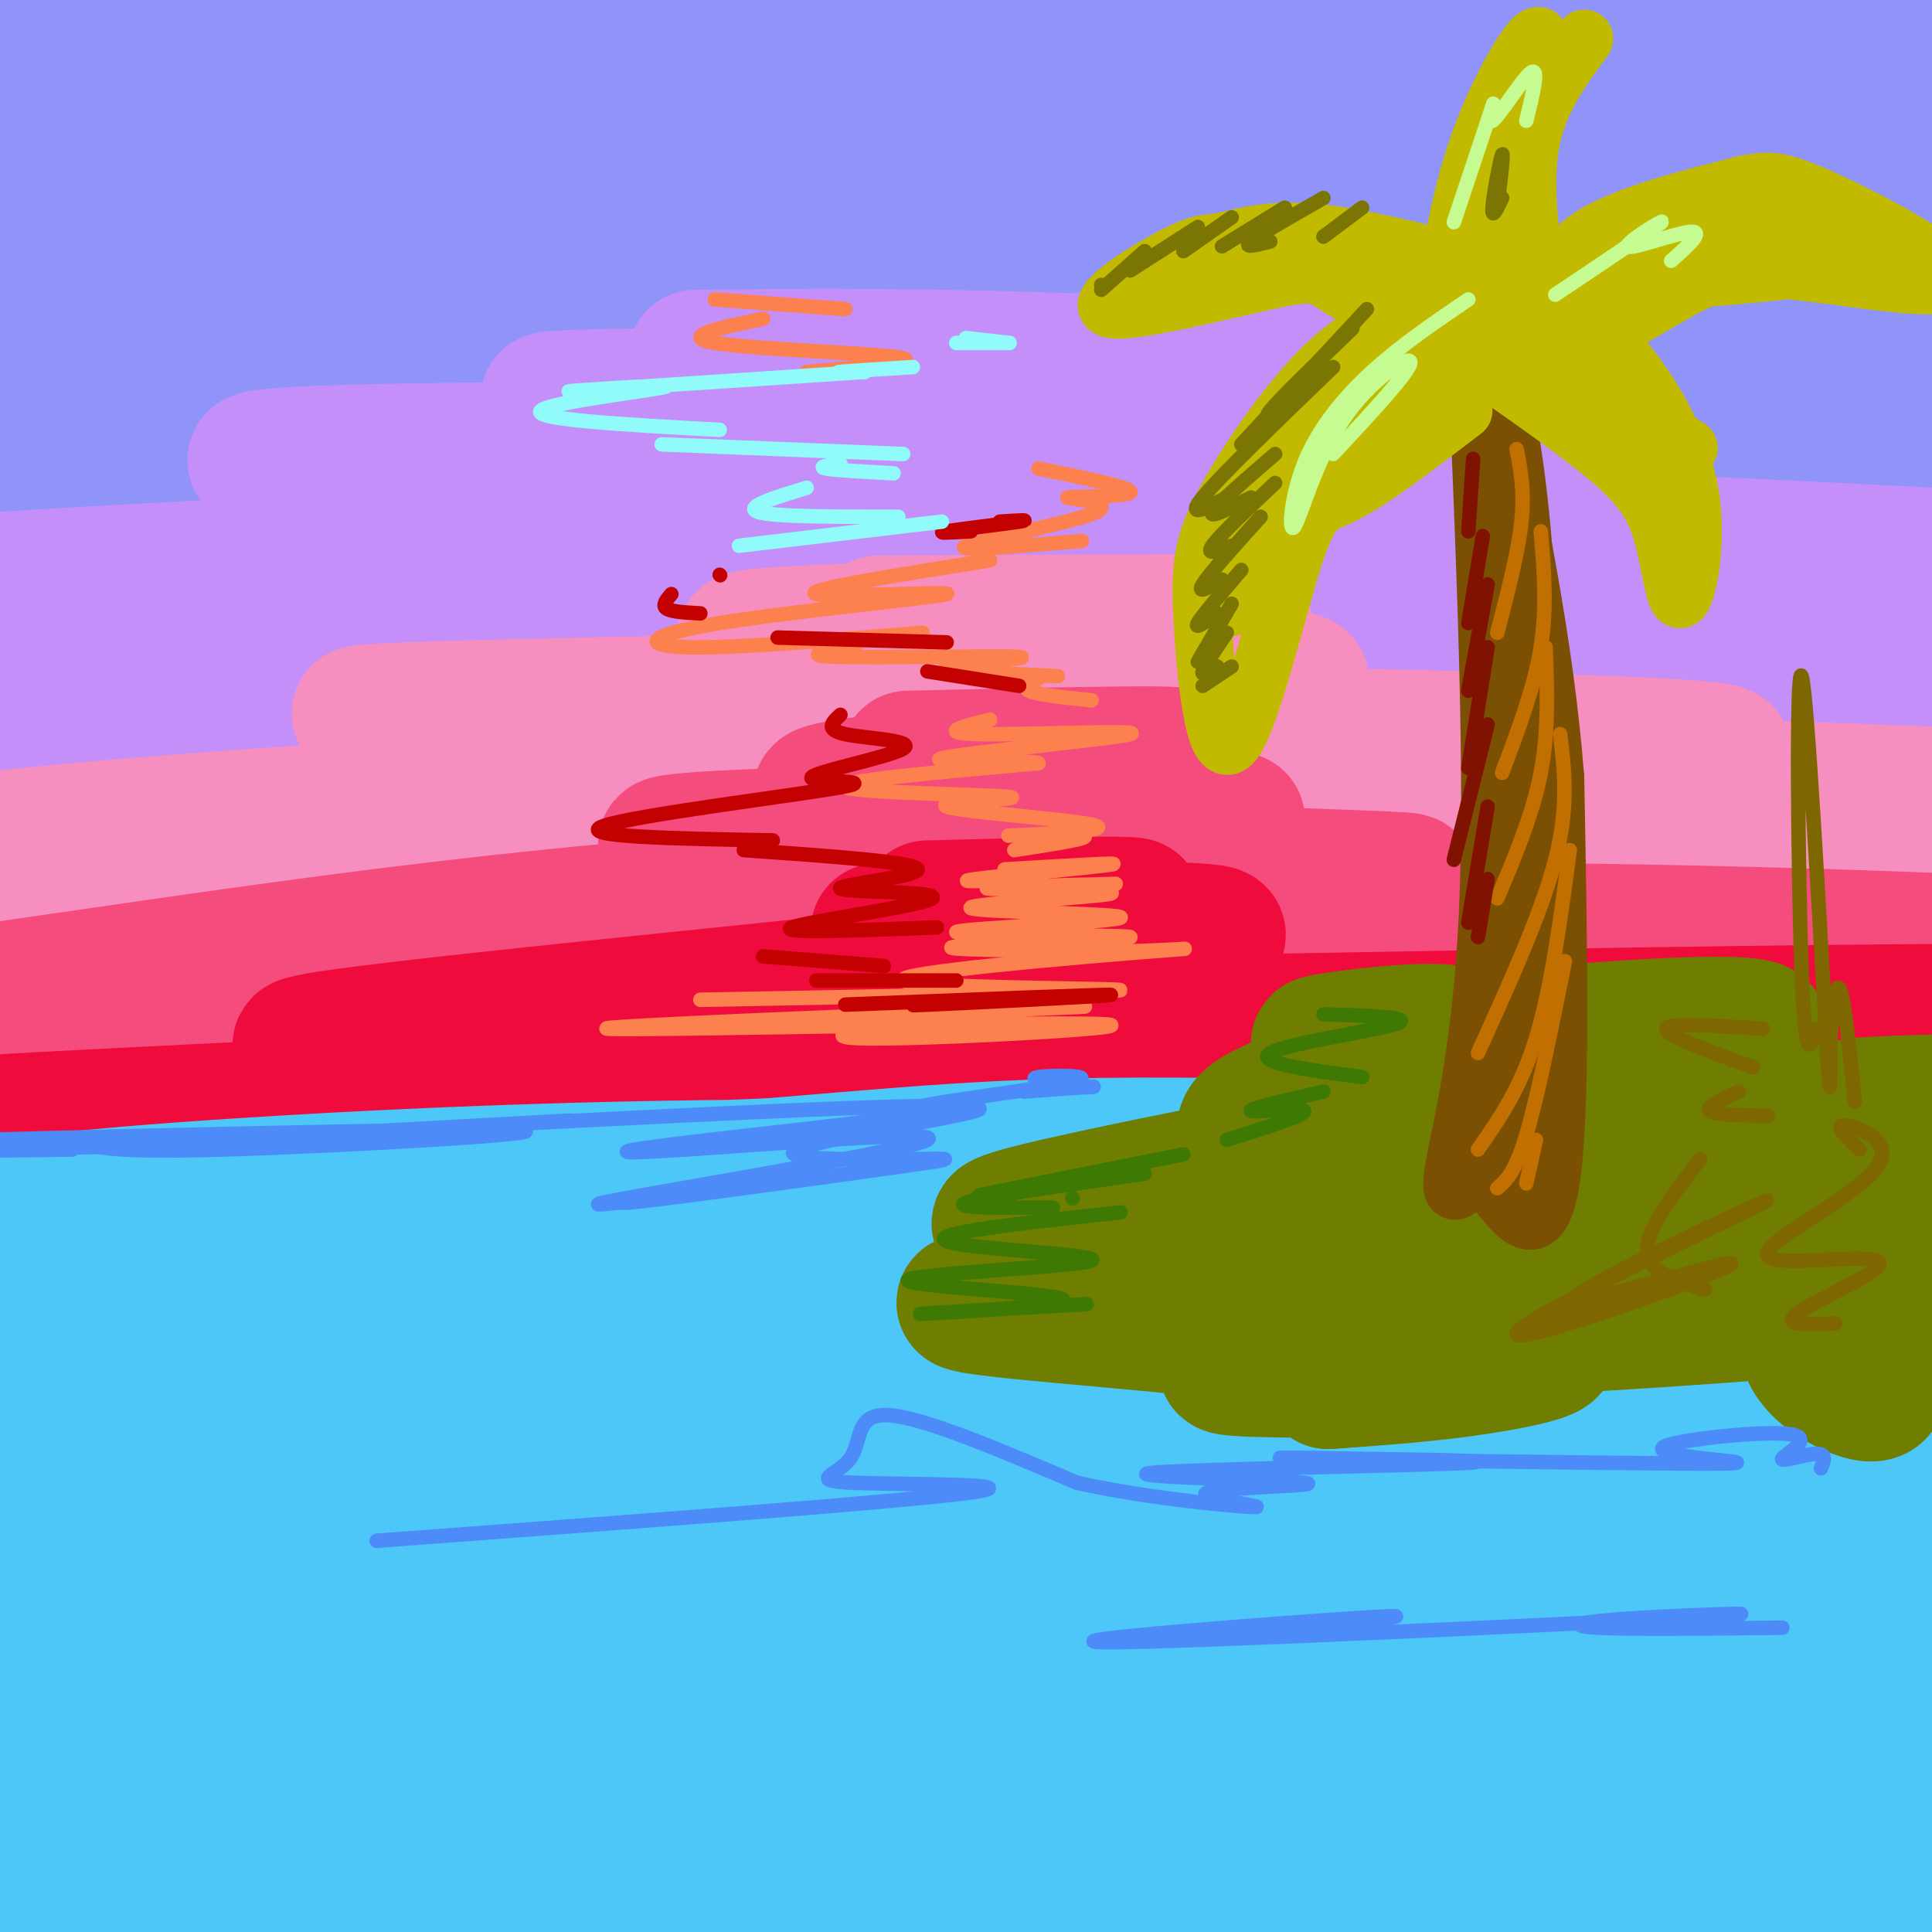 <svg viewBox='0 0 400 400' version='1.1' xmlns='http://www.w3.org/2000/svg' xmlns:xlink='http://www.w3.org/1999/xlink'><rect x="0" y="0" width="400" height="400" fill="#333333" stroke="none"/><g fill='none' stroke='rgb(144,148,249)' stroke-width='28' stroke-linecap='round' stroke-linejoin='round'><path d='M99,23c-11.794,-1.969 -23.587,-3.938 55,-4c78.587,-0.062 247.555,1.783 251,0c3.445,-1.783 -158.632,-7.194 -231,-10c-72.368,-2.806 -55.027,-3.006 -89,-1c-33.973,2.006 -119.261,6.219 -87,4c32.261,-2.219 182.072,-10.869 293,-14c110.928,-3.131 182.972,-0.742 133,-1c-49.972,-0.258 -221.962,-3.162 -326,-1c-104.038,2.162 -140.126,9.390 -150,13c-9.874,3.610 6.464,3.603 92,4c85.536,0.397 240.268,1.199 395,2'/><path d='M435,15c90.242,1.756 118.347,5.148 70,5c-48.347,-0.148 -173.145,-3.834 -244,-6c-70.855,-2.166 -87.765,-2.812 -141,1c-53.235,3.812 -142.794,12.082 -174,16c-31.206,3.918 -4.060,3.484 15,4c19.060,0.516 30.035,1.982 87,0c56.965,-1.982 159.919,-7.411 272,-6c112.081,1.411 233.289,9.663 222,12c-11.289,2.337 -155.076,-1.242 -251,-3c-95.924,-1.758 -143.984,-1.696 -232,3c-88.016,4.696 -215.986,14.027 -155,14c60.986,-0.027 310.930,-9.412 451,-10c140.070,-0.588 170.267,7.621 205,12c34.733,4.379 74.000,4.926 -6,3c-80.000,-1.926 -279.269,-6.326 -402,-6c-122.731,0.326 -168.923,5.379 -198,9c-29.077,3.621 -41.038,5.811 -53,8'/><path d='M-99,71c-8.348,2.069 -2.717,3.243 15,4c17.717,0.757 47.521,1.097 78,0c30.479,-1.097 61.631,-3.631 133,-5c71.369,-1.369 182.953,-1.573 248,-1c65.047,0.573 83.557,1.924 149,6c65.443,4.076 177.821,10.876 119,12c-58.821,1.124 -288.839,-3.429 -409,-4c-120.161,-0.571 -130.464,2.841 -156,6c-25.536,3.159 -66.305,6.066 -112,11c-45.695,4.934 -96.314,11.894 -61,10c35.314,-1.894 156.563,-12.641 257,-18c100.437,-5.359 180.064,-5.331 224,-5c43.936,0.331 52.182,0.964 126,5c73.818,4.036 213.209,11.473 119,13c-94.209,1.527 -422.018,-2.858 -579,-3c-156.982,-0.142 -143.138,3.959 -132,6c11.138,2.041 19.569,2.020 28,2'/></g>
<g fill='none' stroke='rgb(196,143,248)' stroke-width='28' stroke-linecap='round' stroke-linejoin='round'><path d='M144,74c23.205,-0.268 46.410,-0.535 86,1c39.590,1.535 95.566,4.873 54,6c-41.566,1.127 -180.675,0.043 -170,2c10.675,1.957 171.134,6.955 203,9c31.866,2.045 -64.861,1.136 -148,1c-83.139,-0.136 -152.691,0.502 -95,5c57.691,4.498 242.626,12.857 307,16c64.374,3.143 8.187,1.072 -48,-1'/><path d='M333,113c-45.216,-0.512 -134.257,-1.294 -230,2c-95.743,3.294 -198.190,10.662 -155,13c43.190,2.338 232.015,-0.353 339,0c106.985,0.353 132.129,3.750 170,6c37.871,2.250 88.468,3.353 28,3c-60.468,-0.353 -232.001,-2.162 -312,-3c-79.999,-0.838 -68.462,-0.706 -109,2c-40.538,2.706 -133.150,7.984 -115,8c18.150,0.016 147.062,-5.230 224,-7c76.938,-1.770 101.900,-0.063 126,1c24.100,1.063 47.336,1.481 117,7c69.664,5.519 185.756,16.140 137,18c-48.756,1.860 -262.359,-5.040 -384,-7c-121.641,-1.960 -151.321,1.020 -181,4'/><path d='M-12,160c-36.600,0.756 -37.600,0.644 -32,1c5.600,0.356 17.800,1.178 30,2'/></g>
<g fill='none' stroke='rgb(246,143,191)' stroke-width='28' stroke-linecap='round' stroke-linejoin='round'><path d='M182,129c46.004,-0.219 92.008,-0.438 70,0c-22.008,0.438 -112.027,1.532 -96,4c16.027,2.468 138.100,6.311 109,9c-29.100,2.689 -209.373,4.224 -189,6c20.373,1.776 241.392,3.793 276,7c34.608,3.207 -117.196,7.603 -269,12'/><path d='M83,167c-71.252,4.384 -114.882,9.343 -74,8c40.882,-1.343 166.276,-8.987 236,-12c69.724,-3.013 83.777,-1.395 117,0c33.223,1.395 85.617,2.566 68,4c-17.617,1.434 -105.246,3.130 -207,8c-101.754,4.870 -217.633,12.913 -211,14c6.633,1.087 135.777,-4.783 207,-8c71.223,-3.217 84.524,-3.780 145,-1c60.476,2.780 168.128,8.902 140,10c-28.128,1.098 -192.037,-2.829 -303,-3c-110.963,-0.171 -168.982,3.415 -227,7'/><path d='M-26,194c-29.000,-0.167 12.000,-4.083 53,-8'/></g>
<g fill='none' stroke='rgb(244,76,125)' stroke-width='28' stroke-linecap='round' stroke-linejoin='round'><path d='M188,157c33.660,-0.779 67.321,-1.559 52,0c-15.321,1.559 -79.623,5.455 -69,8c10.623,2.545 96.173,3.737 84,5c-12.173,1.263 -122.067,2.596 -117,5c5.067,2.404 125.095,5.878 149,7c23.905,1.122 -48.313,-0.108 -110,3c-61.687,3.108 -112.844,10.554 -164,18'/><path d='M13,203c-38.824,5.332 -53.886,9.661 -32,8c21.886,-1.661 80.718,-9.310 122,-13c41.282,-3.690 65.012,-3.419 100,-4c34.988,-0.581 81.232,-2.015 138,-1c56.768,1.015 124.059,4.479 120,5c-4.059,0.521 -79.470,-1.902 -195,2c-115.530,3.902 -271.181,14.127 -287,15c-15.819,0.873 108.195,-7.608 215,-12c106.805,-4.392 196.403,-4.696 286,-5'/></g>
<g fill='none' stroke='rgb(240,11,61)' stroke-width='28' stroke-linecap='round' stroke-linejoin='round'><path d='M192,188c25.864,-0.668 51.729,-1.337 40,0c-11.729,1.337 -61.051,4.678 -48,5c13.051,0.322 88.475,-2.375 63,2c-25.475,4.375 -151.850,15.821 -179,20c-27.150,4.179 44.925,1.089 117,-2'/><path d='M185,213c97.967,-1.927 284.383,-5.743 244,-2c-40.383,3.743 -307.565,15.046 -405,20c-97.435,4.954 -25.124,3.558 2,3c27.124,-0.558 9.062,-0.279 -9,0'/><path d='M17,234c-3.667,0.500 -8.333,1.750 -13,3'/></g>
<g fill='none' stroke='rgb(77,198,248)' stroke-width='28' stroke-linecap='round' stroke-linejoin='round'><path d='M44,267c63.822,-6.181 127.644,-12.362 180,-16c52.356,-3.638 93.246,-4.733 141,-5c47.754,-0.267 102.373,0.294 91,1c-11.373,0.706 -88.737,1.559 -134,2c-45.263,0.441 -58.426,0.472 -128,7c-69.574,6.528 -195.559,19.554 -221,22c-25.441,2.446 49.664,-5.687 107,-12c57.336,-6.313 96.905,-10.806 184,-12c87.095,-1.194 221.718,0.909 221,-1c-0.718,-1.909 -136.777,-7.831 -238,-8c-101.223,-0.169 -167.612,5.416 -234,11'/><path d='M13,256c-40.990,2.309 -26.465,2.581 -9,1c17.465,-1.581 37.870,-5.014 89,-9c51.130,-3.986 132.985,-8.523 232,-8c99.015,0.523 215.189,6.107 201,6c-14.189,-0.107 -158.740,-5.905 -235,-8c-76.260,-2.095 -84.229,-0.486 -139,4c-54.771,4.486 -156.344,11.851 -146,11c10.344,-0.851 132.604,-9.916 218,-14c85.396,-4.084 133.926,-3.187 208,-1c74.074,2.187 173.691,5.663 139,6c-34.691,0.337 -203.690,-2.466 -311,0c-107.310,2.466 -152.930,10.203 -182,15c-29.070,4.797 -41.592,6.656 -46,9c-4.408,2.344 -0.704,5.172 3,8'/><path d='M35,276c71.590,1.925 249.064,2.737 388,8c138.936,5.263 239.334,14.979 183,17c-56.334,2.021 -269.400,-3.651 -376,-5c-106.600,-1.349 -106.732,1.626 -120,4c-13.268,2.374 -39.670,4.148 -77,7c-37.330,2.852 -85.588,6.781 -9,7c76.588,0.219 278.022,-3.272 422,-1c143.978,2.272 230.502,10.306 190,11c-40.502,0.694 -208.028,-5.952 -301,-8c-92.972,-2.048 -111.389,0.502 -147,3c-35.611,2.498 -88.415,4.945 -116,7c-27.585,2.055 -29.949,3.719 -57,6c-27.051,2.281 -78.787,5.178 -5,4c73.787,-1.178 273.096,-6.433 375,-8c101.904,-1.567 106.401,0.552 135,4c28.599,3.448 81.299,8.224 134,13'/><path d='M654,345c41.264,3.515 77.424,5.804 24,4c-53.424,-1.804 -196.431,-7.700 -277,-10c-80.569,-2.300 -98.700,-1.004 -148,2c-49.300,3.004 -129.770,7.717 -168,11c-38.230,3.283 -34.220,5.136 -43,7c-8.780,1.864 -30.350,3.737 18,3c48.350,-0.737 166.620,-4.086 267,-4c100.380,0.086 182.871,3.608 244,7c61.129,3.392 100.896,6.655 58,5c-42.896,-1.655 -168.456,-8.227 -245,-11c-76.544,-2.773 -104.071,-1.747 -139,-1c-34.929,0.747 -77.259,1.217 -114,3c-36.741,1.783 -67.893,4.881 -74,7c-6.107,2.119 12.830,3.259 20,4c7.170,0.741 2.573,1.085 81,3c78.427,1.915 239.878,5.403 318,8c78.122,2.597 72.917,4.304 102,8c29.083,3.696 92.455,9.383 56,9c-36.455,-0.383 -172.738,-6.834 -250,-10c-77.262,-3.166 -95.503,-3.047 -138,-1c-42.497,2.047 -109.248,6.024 -176,10'/><path d='M70,399c-1.431,-0.887 82.991,-8.106 156,-12c73.009,-3.894 134.606,-4.463 183,-4c48.394,0.463 83.585,1.956 108,6c24.415,4.044 38.054,10.637 86,13c47.946,2.363 130.198,0.495 2,5c-128.198,4.505 -466.847,15.383 -493,10c-26.153,-5.383 260.190,-27.026 366,-37c105.810,-9.974 31.089,-8.278 -1,-8c-32.089,0.278 -21.544,-0.861 -11,-2'/><path d='M64,287c45.024,-5.274 90.047,-10.548 58,-7c-32.047,3.548 -141.165,15.916 -159,17c-17.835,1.084 55.613,-9.118 109,-16c53.387,-6.882 86.714,-10.446 61,-2c-25.714,8.446 -110.468,28.902 -153,38c-42.532,9.098 -42.843,6.839 -9,7c33.843,0.161 101.838,2.742 143,5c41.162,2.258 55.491,4.193 61,6c5.509,1.807 2.198,3.484 8,4c5.802,0.516 20.716,-0.130 -27,10c-47.716,10.130 -158.062,31.037 -185,38c-26.938,6.963 29.531,-0.019 86,-7'/><path d='M57,380c39.620,-2.865 95.670,-6.528 123,-8c27.330,-1.472 25.941,-0.751 -30,9c-55.941,9.751 -166.433,28.534 -165,31c1.433,2.466 114.791,-11.384 177,-18c62.209,-6.616 73.268,-5.997 34,1c-39.268,6.997 -128.863,20.371 -174,27c-45.137,6.629 -45.816,6.514 -20,1c25.816,-5.514 78.125,-16.425 132,-23c53.875,-6.575 109.315,-8.814 111,-7c1.685,1.814 -50.383,7.682 -108,13c-57.617,5.318 -120.781,10.086 -131,8c-10.219,-2.086 32.509,-11.024 64,-17c31.491,-5.976 51.746,-8.988 72,-12'/><path d='M142,385c16.093,-3.348 20.325,-5.716 75,-11c54.675,-5.284 159.791,-13.482 131,-12c-28.791,1.482 -191.490,12.645 -258,16c-66.510,3.355 -36.829,-1.097 60,-14c96.829,-12.903 260.808,-34.258 336,-45c75.192,-10.742 61.596,-10.871 48,-11'/><path d='M368,280c-0.625,-0.700 -1.250,-1.399 -6,-2c-4.750,-0.601 -13.625,-1.102 5,-5c18.625,-3.898 64.750,-11.192 75,-12c10.250,-0.808 -15.377,4.872 -49,9c-33.623,4.128 -75.244,6.705 -86,6c-10.756,-0.705 9.352,-4.691 47,-8c37.648,-3.309 92.837,-5.942 93,-8c0.163,-2.058 -54.698,-3.541 -162,14c-107.302,17.541 -267.043,54.107 -323,65c-55.957,10.893 -8.131,-3.888 32,-17c40.131,-13.112 72.565,-24.556 105,-36'/><path d='M99,286c4.187,-0.121 -37.845,17.576 -59,28c-21.155,10.424 -21.433,13.577 -27,18c-5.567,4.423 -16.423,10.118 -25,17c-8.577,6.882 -14.875,14.950 -18,19c-3.125,4.050 -3.078,4.082 1,4c4.078,-0.082 12.187,-0.278 19,-1c6.813,-0.722 12.331,-1.971 31,-10c18.669,-8.029 50.489,-22.839 51,-25c0.511,-2.161 -30.286,8.328 -59,20c-28.714,11.672 -55.346,24.527 -66,31c-10.654,6.473 -5.330,6.564 9,1c14.330,-5.564 37.665,-16.782 61,-28'/><path d='M95,258c23.283,-0.366 46.566,-0.732 15,-1c-31.566,-0.268 -117.980,-0.438 -136,-2c-18.020,-1.562 32.354,-4.515 86,-5c53.646,-0.485 110.565,1.499 111,1c0.435,-0.499 -55.614,-3.480 -114,-3c-58.386,0.480 -119.110,4.423 -99,5c20.110,0.577 121.055,-2.211 222,-5'/><path d='M180,248c46.398,-1.047 51.392,-1.164 50,-3c-1.392,-1.836 -9.172,-5.392 -59,-4c-49.828,1.392 -141.705,7.730 -157,8c-15.295,0.270 45.993,-5.530 118,-7c72.007,-1.470 154.734,1.389 176,1c21.266,-0.389 -18.928,-4.028 -101,-1c-82.072,3.028 -206.020,12.722 -236,15c-29.980,2.278 34.010,-2.861 98,-8'/><path d='M69,249c25.488,-1.631 40.208,-1.708 15,0c-25.208,1.708 -90.345,5.202 -115,7c-24.655,1.798 -8.827,1.899 7,2'/></g>
<g fill='none' stroke='rgb(111,126,1)' stroke-width='28' stroke-linecap='round' stroke-linejoin='round'><path d='M284,228c11.247,-6.211 22.494,-12.423 17,-14c-5.494,-1.577 -27.730,1.480 -28,2c-0.270,0.520 21.426,-1.496 20,1c-1.426,2.496 -25.973,9.505 -33,14c-7.027,4.495 3.465,6.474 10,7c6.535,0.526 9.113,-0.403 -4,2c-13.113,2.403 -41.917,8.139 -53,11c-11.083,2.861 -4.445,2.847 -1,4c3.445,1.153 3.699,3.472 9,4c5.301,0.528 15.651,-0.736 26,-2'/><path d='M247,257c11.955,-1.706 28.843,-4.970 25,-3c-3.843,1.970 -28.418,9.176 -19,9c9.418,-0.176 52.830,-7.732 76,-10c23.170,-2.268 26.097,0.753 36,2c9.903,1.247 26.782,0.720 11,-3c-15.782,-3.720 -64.223,-10.634 -72,-16c-7.777,-5.366 25.112,-9.183 58,-13'/><path d='M362,223c-4.768,-2.866 -45.689,-3.530 -56,-5c-10.311,-1.470 9.987,-3.745 28,-5c18.013,-1.255 33.741,-1.491 30,1c-3.741,2.491 -26.951,7.711 -35,11c-8.049,3.289 -0.936,4.649 15,7c15.936,2.351 40.694,5.692 52,8c11.306,2.308 9.159,3.583 6,7c-3.159,3.417 -7.331,8.976 -25,11c-17.669,2.024 -48.834,0.512 -80,-1'/><path d='M297,257c-15.280,-0.318 -13.481,-0.611 -25,0c-11.519,0.611 -36.358,2.128 -6,4c30.358,1.872 115.911,4.101 122,7c6.089,2.899 -67.285,6.468 -89,8c-21.715,1.532 8.231,1.028 18,2c9.769,0.972 -0.637,3.421 -11,5c-10.363,1.579 -20.681,2.290 -31,3'/><path d='M275,286c0.952,0.002 18.832,-1.494 14,-2c-4.832,-0.506 -32.378,-0.022 -35,-1c-2.622,-0.978 19.679,-3.417 8,-6c-11.679,-2.583 -57.337,-5.309 -62,-7c-4.663,-1.691 31.668,-2.345 68,-3'/><path d='M268,267c18.329,-1.335 30.153,-3.173 37,-4c6.847,-0.827 8.717,-0.644 3,-2c-5.717,-1.356 -19.022,-4.252 -21,-7c-1.978,-2.748 7.371,-5.350 6,-7c-1.371,-1.650 -13.460,-2.350 9,-2c22.460,0.350 79.470,1.748 93,2c13.530,0.252 -16.420,-0.642 -27,-1c-10.580,-0.358 -1.790,-0.179 7,0'/><path d='M375,246c9.377,0.356 29.319,1.245 27,1c-2.319,-0.245 -26.900,-1.625 -27,-2c-0.100,-0.375 24.280,0.253 38,0c13.720,-0.253 16.781,-1.387 0,-3c-16.781,-1.613 -53.402,-3.703 -47,-5c6.402,-1.297 55.829,-1.799 66,-3c10.171,-1.201 -18.915,-3.100 -48,-5'/><path d='M384,229c6.998,-1.070 48.494,-1.246 48,-1c-0.494,0.246 -42.979,0.912 -47,1c-4.021,0.088 30.423,-0.404 41,0c10.577,0.404 -2.711,1.702 -16,3'/><path d='M383,281c-2.683,-2.180 -5.366,-4.359 -7,-5c-1.634,-0.641 -2.220,0.257 -2,2c0.220,1.743 1.245,4.332 5,7c3.755,2.668 10.242,5.414 10,2c-0.242,-3.414 -7.211,-12.989 -6,-24c1.211,-11.011 10.603,-23.456 9,-29c-1.603,-5.544 -14.201,-4.185 -13,-3c1.201,1.185 16.200,2.196 21,3c4.800,0.804 -0.600,1.402 -6,2'/></g>
<g fill='none' stroke='rgb(124,80,2)' stroke-width='12' stroke-linecap='round' stroke-linejoin='round'><path d='M306,80c1.689,40.711 3.378,81.422 2,110c-1.378,28.578 -5.822,45.022 -7,52c-1.178,6.978 0.911,4.489 3,2'/><path d='M308,244c5.333,7.417 10.667,14.833 13,1c2.333,-13.833 1.667,-48.917 1,-84'/><path d='M322,161c-2.167,-28.000 -8.083,-56.000 -14,-84'/><path d='M308,77c-0.238,-9.060 6.167,10.292 8,46c1.833,35.708 -0.905,87.774 -2,108c-1.095,20.226 -0.548,8.613 0,-3'/><path d='M313,173c0.511,31.022 1.022,62.044 1,68c-0.022,5.956 -0.578,-13.156 -1,-20c-0.422,-6.844 -0.711,-1.422 -1,4'/></g>
<g fill='none' stroke='rgb(193,186,1)' stroke-width='12' stroke-linecap='round' stroke-linejoin='round'><path d='M289,66c-5.179,2.460 -10.357,4.920 -17,12c-6.643,7.080 -14.749,18.782 -19,27c-4.251,8.218 -4.647,12.954 -4,24c0.647,11.046 2.338,28.404 6,25c3.662,-3.404 9.293,-27.570 13,-39c3.707,-11.430 5.488,-10.123 11,-13c5.512,-2.877 14.756,-9.939 24,-17'/><path d='M304,75c-10.382,-5.846 -20.763,-11.693 -26,-15c-5.237,-3.307 -5.328,-4.075 -15,-2c-9.672,2.075 -28.923,6.992 -33,6c-4.077,-0.992 7.021,-7.895 13,-11c5.979,-3.105 6.841,-2.413 10,-3c3.159,-0.587 8.617,-2.453 17,-2c8.383,0.453 19.692,3.227 31,6'/><path d='M300,55c1.818,-9.742 3.636,-19.483 8,-30c4.364,-10.517 11.273,-21.809 11,-16c-0.273,5.809 -7.727,28.718 -10,40c-2.273,11.282 0.636,10.938 3,11c2.364,0.062 4.182,0.531 6,1'/><path d='M320,62c1.886,-4.980 3.773,-9.960 11,-14c7.227,-4.040 19.795,-7.140 27,-9c7.205,-1.860 9.047,-2.479 19,2c9.953,4.479 28.018,14.056 27,17c-1.018,2.944 -21.120,-0.746 -33,-2c-11.880,-1.254 -15.537,-0.073 -23,4c-7.463,4.073 -18.731,11.036 -30,18'/><path d='M280,84c8.903,-7.975 17.806,-15.951 15,-15c-2.806,0.951 -17.320,10.827 -25,18c-7.680,7.173 -8.526,11.641 -10,14c-1.474,2.359 -3.577,2.607 -5,9c-1.423,6.393 -2.165,18.930 1,15c3.165,-3.930 10.237,-24.327 24,-37c13.763,-12.673 34.218,-17.621 42,-20c7.782,-2.379 2.891,-2.190 -2,-2'/><path d='M306,63c-7.756,-0.167 -15.512,-0.333 -9,0c6.512,0.333 27.292,1.167 28,1c0.708,-0.167 -18.655,-1.333 -26,-1c-7.345,0.333 -2.673,2.167 2,4'/><path d='M306,63c0.000,0.000 0.100,0.100 0.1,0.1'/><path d='M306,63c-6.167,0.750 -12.333,1.500 -12,2c0.333,0.500 7.167,0.750 14,1'/><path d='M338,58c-6.655,2.124 -13.310,4.248 -9,2c4.310,-2.248 19.583,-8.870 31,-11c11.417,-2.130 18.976,0.230 15,1c-3.976,0.770 -19.488,-0.051 -29,0c-9.512,0.051 -13.022,0.975 -19,4c-5.978,3.025 -14.422,8.150 -21,10c-6.578,1.850 -11.289,0.425 -16,-1'/><path d='M286,58c-3.583,-0.250 -7.167,-0.500 -5,0c2.167,0.500 10.083,1.750 18,3'/><path d='M318,58c-1.333,-10.333 -2.667,-20.667 -1,-29c1.667,-8.333 6.333,-14.667 11,-21'/><path d='M303,73c10.985,7.611 21.970,15.223 29,21c7.030,5.777 10.104,9.720 12,16c1.896,6.280 2.613,14.898 4,14c1.387,-0.898 3.444,-11.313 2,-21c-1.444,-9.687 -6.389,-18.647 -11,-25c-4.611,-6.353 -8.889,-10.101 -10,-11c-1.111,-0.899 0.944,1.050 3,3'/><path d='M332,70c0.500,0.500 0.250,0.250 0,0'/><path d='M337,83c2.500,2.083 5.000,4.167 3,2c-2.000,-2.167 -8.500,-8.583 -15,-15'/><path d='M379,48c3.583,2.167 7.167,4.333 2,6c-5.167,1.667 -19.083,2.833 -33,4'/><path d='M335,82c4.452,2.125 8.905,4.250 4,2c-4.905,-2.250 -19.167,-8.875 -17,-7c2.167,1.875 20.762,12.250 26,15c5.238,2.750 -2.881,-2.125 -11,-7'/></g>
<g fill='none' stroke='rgb(252,129,78)' stroke-width='3' stroke-linecap='round' stroke-linejoin='round'><path d='M208,180c12.644,-0.756 25.289,-1.511 22,-1c-3.289,0.511 -22.511,2.289 -28,3c-5.489,0.711 2.756,0.356 11,0'/><path d='M231,183c-15.054,0.390 -30.108,0.781 -26,1c4.108,0.219 27.377,0.267 25,1c-2.377,0.733 -30.398,2.150 -29,3c1.398,0.850 32.217,1.131 31,2c-1.217,0.869 -34.471,2.326 -34,3c0.471,0.674 34.665,0.566 36,1c1.335,0.434 -30.190,1.410 -36,2c-5.810,0.590 14.095,0.795 34,1'/><path d='M232,197c10.705,-0.183 20.467,-1.142 6,0c-14.467,1.142 -53.164,4.384 -51,6c2.164,1.616 45.190,1.604 45,2c-0.190,0.396 -43.595,1.198 -87,2'/><path d='M206,209c15.207,-0.517 30.415,-1.033 5,0c-25.415,1.033 -91.451,3.617 -85,4c6.451,0.383 85.391,-1.435 101,-1c15.609,0.435 -32.112,3.124 -47,3c-14.888,-0.124 3.056,-3.062 21,-6'/><path d='M210,176c8.466,-1.300 16.933,-2.600 14,-3c-2.933,-0.400 -17.265,0.099 -15,0c2.265,-0.099 21.126,-0.797 18,-2c-3.126,-1.203 -28.240,-2.910 -31,-4c-2.760,-1.090 16.834,-1.563 13,-2c-3.834,-0.437 -31.095,-0.839 -34,-2c-2.905,-1.161 18.548,-3.080 40,-5'/><path d='M215,158c-1.206,-0.687 -24.220,0.094 -20,-1c4.220,-1.094 35.675,-4.064 39,-5c3.325,-0.936 -21.478,0.161 -31,0c-9.522,-0.161 -3.761,-1.581 2,-3'/><path d='M226,145c-5.667,-0.583 -11.333,-1.167 -13,-2c-1.667,-0.833 0.667,-1.917 3,-3'/><path d='M219,140c-12.536,-0.607 -25.071,-1.214 -23,-2c2.071,-0.786 18.750,-1.750 15,-2c-3.750,-0.250 -27.929,0.214 -37,0c-9.071,-0.214 -3.036,-1.107 3,-2'/><path d='M191,131c-19.805,1.641 -39.611,3.282 -49,3c-9.389,-0.282 -8.362,-2.488 7,-5c15.362,-2.512 45.059,-5.330 47,-6c1.941,-0.670 -23.874,0.809 -27,0c-3.126,-0.809 16.437,-3.904 36,-7'/><path d='M224,112c-13.517,1.124 -27.033,2.249 -24,1c3.033,-1.249 22.617,-4.871 27,-7c4.383,-2.129 -6.435,-2.766 -6,-3c0.435,-0.234 12.124,-0.067 13,-1c0.876,-0.933 -9.062,-2.967 -19,-5'/><path d='M167,77c12.467,-1.044 24.933,-2.089 19,-3c-5.933,-0.911 -30.267,-1.689 -38,-3c-7.733,-1.311 1.133,-3.156 10,-5'/><path d='M175,64c0.000,0.000 -27.000,-2.000 -27,-2'/></g>
<g fill='none' stroke='rgb(123,118,3)' stroke-width='3' stroke-linecap='round' stroke-linejoin='round'><path d='M283,64c0.000,0.000 -26.000,28.000 -26,28'/><path d='M280,68c-7.500,7.250 -15.000,14.500 -17,17c-2.000,2.500 1.500,0.250 5,-2'/><path d='M276,76c-11.667,11.250 -23.333,22.500 -27,27c-3.667,4.500 0.667,2.250 5,0'/><path d='M264,94c-6.083,5.250 -12.167,10.500 -13,12c-0.833,1.500 3.583,-0.750 8,-3'/><path d='M264,100c-5.750,5.417 -11.500,10.833 -13,13c-1.500,2.167 1.250,1.083 4,0'/><path d='M261,107c-5.333,5.917 -10.667,11.833 -12,14c-1.333,2.167 1.333,0.583 4,-1'/><path d='M257,118c-4.083,4.750 -8.167,9.500 -9,11c-0.833,1.500 1.583,-0.250 4,-2'/><path d='M255,125c0.000,0.000 -7.000,12.000 -7,12'/><path d='M254,131c-2.333,3.417 -4.667,6.833 -5,8c-0.333,1.167 1.333,0.083 3,-1'/><path d='M255,138c0.000,0.000 -6.000,4.000 -6,4'/><path d='M228,59c0.000,0.000 0.100,0.100 0.1,0.1'/><path d='M237,52c0.000,0.000 -9.000,8.000 -9,8'/><path d='M248,47c0.000,0.000 -14.000,9.000 -14,9'/><path d='M255,45c0.000,0.000 -10.000,7.000 -10,7'/><path d='M266,43c0.000,0.000 -13.000,8.000 -13,8'/><path d='M274,41c-6.583,3.750 -13.167,7.500 -15,9c-1.833,1.500 1.083,0.750 4,0'/><path d='M282,43c0.000,0.000 -8.000,6.000 -8,6'/><path d='M311,41c-1.089,2.311 -2.178,4.622 -2,2c0.178,-2.622 1.622,-10.178 2,-11c0.378,-0.822 -0.311,5.089 -1,11'/></g>
<g fill='none' stroke='rgb(62,122,3)' stroke-width='3' stroke-linecap='round' stroke-linejoin='round'><path d='M222,248c0.000,0.000 0.100,0.100 0.1,0.1'/><path d='M245,239c-17.167,3.417 -34.333,6.833 -40,8c-5.667,1.167 0.167,0.083 6,-1'/><path d='M237,243c-16.917,2.417 -33.833,4.833 -37,6c-3.167,1.167 7.417,1.083 18,1'/><path d='M232,251c-20.102,2.179 -40.204,4.358 -36,6c4.204,1.642 32.715,2.747 30,4c-2.715,1.253 -36.656,2.656 -38,4c-1.344,1.344 29.907,2.631 32,4c2.093,1.369 -24.974,2.820 -29,3c-4.026,0.180 14.987,-0.910 34,-2'/><path d='M254,236c8.311,-2.622 16.622,-5.244 16,-6c-0.622,-0.756 -10.178,0.356 -11,0c-0.822,-0.356 7.089,-2.178 15,-4'/><path d='M282,223c-11.244,-1.489 -22.489,-2.978 -19,-5c3.489,-2.022 21.711,-4.578 26,-6c4.289,-1.422 -5.356,-1.711 -15,-2'/></g>
<g fill='none' stroke='rgb(194,111,1)' stroke-width='3' stroke-linecap='round' stroke-linejoin='round'><path d='M314,93c0.833,4.333 1.667,8.667 1,15c-0.667,6.333 -2.833,14.667 -5,23'/><path d='M319,110c0.667,7.833 1.333,15.667 0,24c-1.333,8.333 -4.667,17.167 -8,26'/><path d='M320,134c0.333,8.667 0.667,17.333 -1,26c-1.667,8.667 -5.333,17.333 -9,26'/><path d='M323,152c0.917,7.500 1.833,15.000 -1,26c-2.833,11.000 -9.417,25.500 -16,40'/><path d='M325,176c-1.917,14.333 -3.833,28.667 -7,39c-3.167,10.333 -7.583,16.667 -12,23'/><path d='M324,199c-2.833,14.083 -5.667,28.167 -8,36c-2.333,7.833 -4.167,9.417 -6,11'/><path d='M318,236c0.000,0.000 -2.000,9.000 -2,9'/></g>
<g fill='none' stroke='rgb(77,139,249)' stroke-width='3' stroke-linecap='round' stroke-linejoin='round'><path d='M17,236c2.024,1.357 4.048,2.714 29,2c24.952,-0.714 72.833,-3.500 61,-4c-11.833,-0.500 -83.381,1.286 -111,2c-27.619,0.714 -11.310,0.357 5,0'/><path d='M58,236c19.844,-0.222 39.689,-0.444 24,0c-15.689,0.444 -66.911,1.556 -84,2c-17.089,0.444 -0.044,0.222 17,0'/><path d='M118,232c-29.139,1.596 -58.278,3.193 -36,2c22.278,-1.193 95.972,-5.175 112,-5c16.028,0.175 -25.611,4.505 -47,7c-21.389,2.495 -22.527,3.153 -5,2c17.527,-1.153 53.719,-4.118 50,-2c-3.719,2.118 -47.348,9.319 -62,12c-14.652,2.681 -0.326,0.840 14,-1'/><path d='M144,247c11.072,-1.817 31.752,-5.859 25,-5c-6.752,0.859 -40.937,6.620 -40,7c0.937,0.380 36.996,-4.622 54,-7c17.004,-2.378 14.953,-2.133 5,-2c-9.953,0.133 -27.807,0.153 -23,-2c4.807,-2.153 32.274,-6.480 37,-8c4.726,-1.520 -13.290,-0.232 -11,-1c2.290,-0.768 24.886,-3.591 31,-5c6.114,-1.409 -4.253,-1.402 -7,-1c-2.747,0.402 2.127,1.201 7,2'/><path d='M222,225c2.600,0.267 5.600,-0.067 4,0c-1.600,0.067 -7.800,0.533 -14,1'/><path d='M78,319c54.671,-4.057 109.343,-8.115 123,-10c13.657,-1.885 -13.700,-1.598 -24,-2c-10.300,-0.402 -3.542,-1.493 -1,-5c2.542,-3.507 0.869,-9.431 8,-9c7.131,0.431 23.065,7.215 39,14'/><path d='M223,307c15.562,3.454 34.968,5.091 37,5c2.032,-0.091 -13.309,-1.908 -10,-3c3.309,-1.092 25.268,-1.458 20,-2c-5.268,-0.542 -37.765,-1.261 -32,-2c5.765,-0.739 49.790,-1.497 63,-2c13.210,-0.503 -4.395,-0.752 -22,-1'/><path d='M279,302c-9.459,-0.223 -22.107,-0.279 -7,0c15.107,0.279 57.969,0.894 76,1c18.031,0.106 11.232,-0.297 5,-1c-6.232,-0.703 -11.896,-1.708 -7,-3c4.896,-1.292 20.354,-2.872 25,-2c4.646,0.872 -1.518,4.196 -2,5c-0.482,0.804 4.720,-0.913 7,-1c2.280,-0.087 1.640,1.457 1,3'/><path d='M270,337c14.188,-1.559 28.377,-3.118 11,-2c-17.377,1.118 -66.319,4.913 -52,5c14.319,0.087 91.900,-3.533 119,-5c27.100,-1.467 3.719,-0.779 -9,0c-12.719,0.779 -14.777,1.651 -8,2c6.777,0.349 22.388,0.174 38,0'/></g>
<g fill='none' stroke='rgb(195,1,1)' stroke-width='3' stroke-linecap='round' stroke-linejoin='round'><path d='M207,207c-11.778,0.689 -23.556,1.378 -15,1c8.556,-0.378 37.444,-1.822 38,-2c0.556,-0.178 -27.222,0.911 -55,2'/><path d='M198,203c0.000,0.000 -29.000,0.000 -29,0'/><path d='M183,200c0.000,0.000 -25.000,-2.000 -25,-2'/><path d='M194,192c-16.724,0.644 -33.448,1.289 -30,0c3.448,-1.289 27.069,-4.510 29,-6c1.931,-1.490 -17.826,-1.247 -19,-2c-1.174,-0.753 16.236,-2.501 16,-4c-0.236,-1.499 -18.118,-2.750 -36,-4'/><path d='M160,174c-20.703,-0.379 -41.407,-0.757 -35,-3c6.407,-2.243 39.924,-6.350 49,-8c9.076,-1.650 -6.289,-0.844 -6,-2c0.289,-1.156 16.232,-4.273 19,-6c2.768,-1.727 -7.638,-2.065 -12,-3c-4.362,-0.935 -2.681,-2.468 -1,-4'/><path d='M211,142c0.000,0.000 -19.000,-3.000 -19,-3'/><path d='M196,133c0.000,0.000 -35.000,-1.000 -35,-1'/><path d='M145,127c-3.000,-0.167 -6.000,-0.333 -7,-1c-1.000,-0.667 0.000,-1.833 1,-3'/><path d='M149,119c0.000,0.000 0.100,0.100 0.1,0.1'/><path d='M201,110c-3.867,0.222 -7.733,0.444 -5,0c2.733,-0.444 12.067,-1.556 15,-2c2.933,-0.444 -0.533,-0.222 -4,0'/></g>
<g fill='none' stroke='rgb(145,251,251)' stroke-width='3' stroke-linecap='round' stroke-linejoin='round'><path d='M153,113c0.000,0.000 42.000,-5.000 42,-5'/><path d='M186,107c-12.917,0.000 -25.833,0.000 -29,-1c-3.167,-1.000 3.417,-3.000 10,-5'/><path d='M185,98c-6.083,-0.333 -12.167,-0.667 -14,-1c-1.833,-0.333 0.583,-0.667 3,-1'/><path d='M187,94c0.000,0.000 -50.000,-2.000 -50,-2'/><path d='M149,89c-19.536,-1.071 -39.071,-2.143 -37,-4c2.071,-1.857 25.750,-4.500 26,-5c0.250,-0.500 -22.929,1.143 -20,1c2.929,-0.143 31.964,-2.071 61,-4'/><path d='M179,77c-3.333,0.083 -6.667,0.167 -5,0c1.667,-0.167 8.333,-0.583 15,-1'/><path d='M209,71c-5.333,0.000 -10.667,0.000 -11,0c-0.333,0.000 4.333,0.000 9,0'/><path d='M209,71c0.000,0.000 -9.000,-1.000 -9,-1'/></g>
<g fill='none' stroke='rgb(198,251,145)' stroke-width='3' stroke-linecap='round' stroke-linejoin='round'><path d='M304,62c-6.973,4.727 -13.945,9.455 -20,15c-6.055,5.545 -11.191,11.909 -14,19c-2.809,7.091 -3.289,14.911 -2,13c1.289,-1.911 4.347,-13.553 10,-22c5.653,-8.447 13.901,-13.699 14,-12c0.099,1.699 -7.950,10.350 -16,19'/><path d='M301,46c3.625,-10.839 7.250,-21.679 8,-24c0.750,-2.321 -1.375,3.875 0,3c1.375,-0.875 6.250,-8.821 8,-10c1.750,-1.179 0.375,4.411 -1,10'/><path d='M322,61c10.500,-7.030 21.000,-14.060 22,-15c1.000,-0.940 -7.500,4.208 -7,5c0.500,0.792 10.000,-2.774 13,-3c3.000,-0.226 -0.500,2.887 -4,6'/></g>
<g fill='none' stroke='rgb(127,18,1)' stroke-width='3' stroke-linecap='round' stroke-linejoin='round'><path d='M305,95c0.000,0.000 -1.000,15.000 -1,15'/><path d='M307,111c0.000,0.000 -3.000,18.000 -3,18'/><path d='M308,121c0.000,0.000 -4.000,22.000 -4,22'/><path d='M308,134c0.000,0.000 -4.000,25.000 -4,25'/><path d='M308,150c0.000,0.000 -7.000,28.000 -7,28'/><path d='M308,167c0.000,0.000 -4.000,24.000 -4,24'/><path d='M308,182c0.000,0.000 -2.000,12.000 -2,12'/></g>
<g fill='none' stroke='rgb(126,102,1)' stroke-width='3' stroke-linecap='round' stroke-linejoin='round'><path d='M344,265c-11.869,3.303 -23.738,6.606 -14,1c9.738,-5.606 41.082,-20.121 35,-17c-6.082,3.121 -49.589,23.878 -51,27c-1.411,3.122 39.274,-11.390 44,-14c4.726,-2.610 -26.507,6.683 -36,10c-9.493,3.317 2.753,0.659 15,-2'/><path d='M353,267c-5.917,-1.750 -11.833,-3.500 -12,-8c-0.167,-4.500 5.417,-11.750 11,-19'/><path d='M366,231c-5.500,-0.083 -11.000,-0.167 -12,-1c-1.000,-0.833 2.500,-2.417 6,-4'/><path d='M363,221c-9.167,-3.333 -18.333,-6.667 -18,-8c0.333,-1.333 10.167,-0.667 20,0'/><path d='M376,213c-1.121,3.994 -2.243,7.987 -3,-12c-0.757,-19.987 -1.150,-63.955 0,-61c1.150,2.955 3.844,52.833 5,73c1.156,20.167 0.773,10.622 1,3c0.227,-7.622 1.065,-13.321 2,-11c0.935,2.321 1.968,12.660 3,23'/><path d='M385,238c-2.703,-2.570 -5.407,-5.139 -3,-5c2.407,0.139 9.924,2.987 7,8c-2.924,5.013 -16.289,12.191 -21,16c-4.711,3.809 -0.768,4.248 6,4c6.768,-0.248 16.361,-1.182 15,1c-1.361,2.182 -13.674,7.481 -17,10c-3.326,2.519 2.337,2.260 8,2'/></g>
</svg>